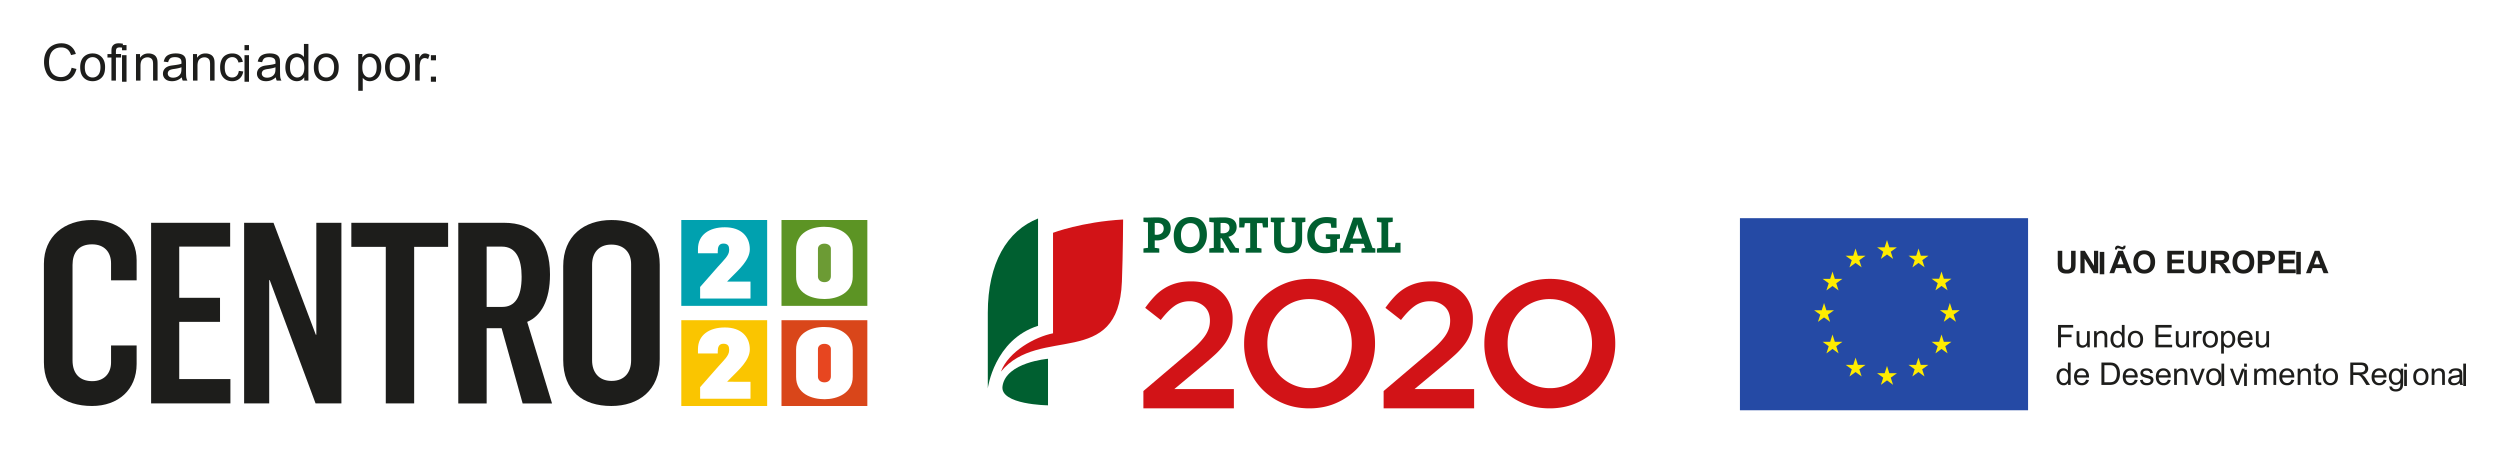 <svg width="407.937" height="75.417" viewBox="0 0 107.933 19.954" version="1.1" id="svg1" xml:space="preserve" xmlns="http://www.w3.org/2000/svg"><defs id="defs1"><clipPath clipPathUnits="userSpaceOnUse" id="clipPath801"><path d="M0 1080h1920V0H0Z" transform="translate(-1399.098 -525.667)" id="path801"/></clipPath><clipPath clipPathUnits="userSpaceOnUse" id="clipPath803"><path d="M0 1080h1920V0H0Z" transform="translate(-1419.425 -526.019)" id="path803"/></clipPath><clipPath clipPathUnits="userSpaceOnUse" id="clipPath805"><path d="M0 1080h1920V0H0Z" transform="translate(-1428.452 -525.667)" id="path805"/></clipPath><clipPath clipPathUnits="userSpaceOnUse" id="clipPath807"><path d="M0 1080h1920V0H0Z" transform="translate(-1448.78 -526.019)" id="path807"/></clipPath><clipPath clipPathUnits="userSpaceOnUse" id="clipPath809"><path d="M0 1080h1920V0H0Z" transform="translate(-1427.631 -542.57)" id="path809"/></clipPath><clipPath clipPathUnits="userSpaceOnUse" id="clipPath811"><path d="M0 1080h1920V0H0Z" transform="translate(-1386.225 -546.75)" id="path811"/></clipPath><clipPath clipPathUnits="userSpaceOnUse" id="clipPath813"><path d="M0 1080h1920V0H0Z" transform="translate(-1388.056 -532.722)" id="path813"/></clipPath><clipPath clipPathUnits="userSpaceOnUse" id="clipPath815"><path d="M0 1080h1920V0H0Z" transform="translate(-1387.443 -529.608)" id="path815"/></clipPath><clipPath clipPathUnits="userSpaceOnUse" id="clipPath817"><path d="M0 1080h1920V0H0Z" transform="translate(-1264.753 -529.195)" id="path817"/></clipPath><clipPath clipPathUnits="userSpaceOnUse" id="clipPath819"><path d="M0 1080h1920V0H0Z" transform="translate(-1277.852 -546.227)" id="path819"/></clipPath><clipPath clipPathUnits="userSpaceOnUse" id="clipPath821"><path d="M0 1080h1920V0H0Z" transform="translate(-1289.217 -546.227)" id="path821"/></clipPath><clipPath clipPathUnits="userSpaceOnUse" id="clipPath823"><path d="M0 1080h1920V0H0Z" transform="translate(-1306.527 -543.285)" id="path823"/></clipPath><clipPath clipPathUnits="userSpaceOnUse" id="clipPath825"><path d="M0 1080h1920V0H0Z" transform="translate(-1320.772 -535.946)" id="path825"/></clipPath><clipPath clipPathUnits="userSpaceOnUse" id="clipPath827"><path d="M0 1080h1920V0H0Z" transform="translate(-1336.503 -529.412)" id="path827"/></clipPath><clipPath clipPathUnits="userSpaceOnUse" id="clipPath829"><path d="M0 1080h1920V0H0Z" transform="translate(-1351.09 -536.97)" id="path829"/></clipPath><clipPath clipPathUnits="userSpaceOnUse" id="clipPath831"><path d="M0 1080h1920V0H0Z" transform="translate(-1351.09 -524.727)" id="path831"/></clipPath><clipPath clipPathUnits="userSpaceOnUse" id="clipPath833"><path d="M0 1080h1920V0H0Z" transform="translate(-1363.584 -539.653)" id="path833"/></clipPath><clipPath clipPathUnits="userSpaceOnUse" id="clipPath835"><path d="M0 1080h1920V0H0Z" transform="translate(-1360.122 -543.677)" id="path835"/></clipPath><clipPath clipPathUnits="userSpaceOnUse" id="clipPath837"><path d="M0 1080h1920V0H0Z" transform="translate(-1360.122 -531.435)" id="path837"/></clipPath><clipPath clipPathUnits="userSpaceOnUse" id="clipPath839"><path d="M0 1080h1920V0H0Z" transform="translate(-1363.584 -527.411)" id="path839"/></clipPath><clipPath clipPathUnits="userSpaceOnUse" id="clipPath841"><path d="M0 1080h1920V0H0Z" transform="translate(-1510.82 -542.805)" id="path841"/></clipPath><clipPath clipPathUnits="userSpaceOnUse" id="clipPath843"><path d="M0 1080h1920V0H0Z" transform="translate(-1513.592 -540.066)" id="path843"/></clipPath><clipPath clipPathUnits="userSpaceOnUse" id="clipPath845"><path d="M0 1080h1920V0H0Z" id="path845"/></clipPath><clipPath clipPathUnits="userSpaceOnUse" id="clipPath847"><path d="M0 1080h1920V0H0Z" transform="translate(-1518.863 -541.15)" id="path847"/></clipPath><clipPath clipPathUnits="userSpaceOnUse" id="clipPath849"><path d="M0 1080h1920V0H0Z" transform="translate(-1520.632 -541.437)" id="path849"/></clipPath><clipPath clipPathUnits="userSpaceOnUse" id="clipPath851"><path d="M0 1080h1920V0H0Z" transform="translate(-1524.212 -540.066)" id="path851"/></clipPath><clipPath clipPathUnits="userSpaceOnUse" id="clipPath853"><path d="M0 1080h1920V0H0Z" transform="translate(-1526.76 -542.805)" id="path853"/></clipPath><clipPath clipPathUnits="userSpaceOnUse" id="clipPath855"><path d="M0 1080h1920V0H0Z" transform="translate(-1530.08 -541.646)" id="path855"/></clipPath><clipPath clipPathUnits="userSpaceOnUse" id="clipPath857"><path d="M0 1080h1920V0H0Z" transform="translate(-1532.746 -541.437)" id="path857"/></clipPath><clipPath clipPathUnits="userSpaceOnUse" id="clipPath859"><path d="M0 1080h1920V0H0Z" transform="translate(-1535.817 -542.341)" id="path859"/></clipPath><clipPath clipPathUnits="userSpaceOnUse" id="clipPath861"><path d="M0 1080h1920V0H0Z" transform="translate(-1537.815 -540.066)" id="path861"/></clipPath><clipPath clipPathUnits="userSpaceOnUse" id="clipPath863"><path d="M0 1080h1920V0H0Z" id="path863"/></clipPath><clipPath clipPathUnits="userSpaceOnUse" id="clipPath865"><path d="M0 1080h1920V0H0Z" transform="translate(-1542.88 -541.15)" id="path865"/></clipPath><clipPath clipPathUnits="userSpaceOnUse" id="clipPath867"><path d="M0 1080h1920V0H0Z" transform="translate(-1510.86 -531.004)" id="path867"/></clipPath><clipPath clipPathUnits="userSpaceOnUse" id="clipPath869"><path d="M0 1080h1920V0H0Z" transform="translate(-1514.434 -531.004)" id="path869"/></clipPath><clipPath clipPathUnits="userSpaceOnUse" id="clipPath871"><path d="M0 1080h1920V0H0Z" transform="translate(-1515.261 -531.004)" id="path871"/></clipPath><clipPath clipPathUnits="userSpaceOnUse" id="clipPath873"><path d="M0 1080h1920V0H0Z" transform="translate(-1517.613 -531.993)" id="path873"/></clipPath><clipPath clipPathUnits="userSpaceOnUse" id="clipPath875"><path d="M0 1080h1920V0H0Z" transform="translate(-1519.736 -531.995)" id="path875"/></clipPath><clipPath clipPathUnits="userSpaceOnUse" id="clipPath877"><path d="M0 1080h1920V0H0Z" transform="translate(-1522.756 -531.004)" id="path877"/></clipPath><clipPath clipPathUnits="userSpaceOnUse" id="clipPath879"><path d="M0 1080h1920V0H0Z" transform="translate(-1526.557 -531.004)" id="path879"/></clipPath><clipPath clipPathUnits="userSpaceOnUse" id="clipPath881"><path d="M0 1080h1920V0H0Z" transform="translate(-1527.38 -531.004)" id="path881"/></clipPath><clipPath clipPathUnits="userSpaceOnUse" id="clipPath883"><path d="M0 1080h1920V0H0Z" transform="translate(-1528.879 -531.995)" id="path883"/></clipPath><clipPath clipPathUnits="userSpaceOnUse" id="clipPath885"><path d="M0 1080h1920V0H0Z" transform="translate(-1531.09 -531.984)" id="path885"/></clipPath><clipPath clipPathUnits="userSpaceOnUse" id="clipPath887"><path d="M0 1080h1920V0H0Z" transform="translate(-1533.167 -532.186)" id="path887"/></clipPath><clipPath clipPathUnits="userSpaceOnUse" id="clipPath889"><path d="M0 1080h1920V0H0Z" transform="translate(-1536.34 -531.004)" id="path889"/></clipPath><clipPath clipPathUnits="userSpaceOnUse" id="clipPath891"><path d="M0 1080h1920V0H0Z" transform="translate(-1511.022 -527.403)" id="path891"/></clipPath><clipPath clipPathUnits="userSpaceOnUse" id="clipPath893"><path d="M0 1080h1920V0H0Z" transform="translate(-1513.179 -527.596)" id="path893"/></clipPath><clipPath clipPathUnits="userSpaceOnUse" id="clipPath895"><path d="M0 1080h1920V0H0Z" transform="translate(-1516.52 -526.736)" id="path895"/></clipPath><clipPath clipPathUnits="userSpaceOnUse" id="clipPath897"><path d="M0 1080h1920V0H0Z" transform="translate(-1519.131 -527.596)" id="path897"/></clipPath><clipPath clipPathUnits="userSpaceOnUse" id="clipPath899"><path d="M0 1080h1920V0H0Z" transform="translate(-1520.87 -527.005)" id="path899"/></clipPath><clipPath clipPathUnits="userSpaceOnUse" id="clipPath901"><path d="M0 1080h1920V0H0Z" transform="translate(-1523.171 -527.596)" id="path901"/></clipPath><clipPath clipPathUnits="userSpaceOnUse" id="clipPath903"><path d="M0 1080h1920V0H0Z" transform="translate(-1525.044 -526.413)" id="path903"/></clipPath><clipPath clipPathUnits="userSpaceOnUse" id="clipPath905"><path d="M0 1080h1920V0H0Z" transform="translate(-1527.723 -526.413)" id="path905"/></clipPath><clipPath clipPathUnits="userSpaceOnUse" id="clipPath907"><path d="M0 1080h1920V0H0Z" transform="translate(-1529.305 -527.405)" id="path907"/></clipPath><clipPath clipPathUnits="userSpaceOnUse" id="clipPath909"><path d="M0 1080h1920V0H0Z" id="path909"/></clipPath><clipPath clipPathUnits="userSpaceOnUse" id="clipPath911"><path d="M0 1080h1920V0H0Z" transform="translate(-1532.613 -526.413)" id="path911"/></clipPath><clipPath clipPathUnits="userSpaceOnUse" id="clipPath913"><path d="M0 1080h1920V0H0Z" id="path913"/></clipPath><clipPath clipPathUnits="userSpaceOnUse" id="clipPath915"><path d="M0 1080h1920V0H0Z" transform="translate(-1534.824 -526.413)" id="path915"/></clipPath><clipPath clipPathUnits="userSpaceOnUse" id="clipPath917"><path d="M0 1080h1920V0H0Z" transform="translate(-1538.265 -527.596)" id="path917"/></clipPath><clipPath clipPathUnits="userSpaceOnUse" id="clipPath919"><path d="M0 1080h1920V0H0Z" transform="translate(-1540.138 -526.413)" id="path919"/></clipPath><clipPath clipPathUnits="userSpaceOnUse" id="clipPath921"><path d="M0 1080h1920V0H0Z" transform="translate(-1543 -526.714)" id="path921"/></clipPath><clipPath clipPathUnits="userSpaceOnUse" id="clipPath923"><path d="M0 1080h1920V0H0Z" transform="translate(-1543.549 -527.405)" id="path923"/></clipPath><clipPath clipPathUnits="userSpaceOnUse" id="clipPath925"><path d="M0 1080h1920V0H0Z" transform="translate(-1546.929 -527.943)" id="path925"/></clipPath><clipPath clipPathUnits="userSpaceOnUse" id="clipPath927"><path d="M0 1080h1920V0H0Z" transform="translate(-1549.534 -527.596)" id="path927"/></clipPath><clipPath clipPathUnits="userSpaceOnUse" id="clipPath929"><path d="M0 1080h1920V0H0Z" transform="translate(-1551.625 -527.44)" id="path929"/></clipPath><clipPath clipPathUnits="userSpaceOnUse" id="clipPath931"><path d="M0 1080h1920V0H0Z" id="path931"/></clipPath><clipPath clipPathUnits="userSpaceOnUse" id="clipPath933"><path d="M0 1080h1920V0H0Z" transform="translate(-1554.605 -527.405)" id="path933"/></clipPath><clipPath clipPathUnits="userSpaceOnUse" id="clipPath935"><path d="M0 1080h1920V0H0Z" transform="translate(-1556.512 -526.413)" id="path935"/></clipPath><clipPath clipPathUnits="userSpaceOnUse" id="clipPath937"><path d="M0 1080h1920V0H0Z" transform="translate(-1559.906 -527.409)" id="path937"/></clipPath><clipPath clipPathUnits="userSpaceOnUse" id="clipPath939"><path d="M0 1080h1920V0H0Z" id="path939"/></clipPath><clipPath clipPathUnits="userSpaceOnUse" id="clipPath941"><path d="M0 1080h1920V0H0Z" id="path941"/></clipPath><clipPath clipPathUnits="userSpaceOnUse" id="clipPath943"><path d="M0 1080h1920V0H0Z" transform="translate(-1489.214 -541.812)" id="path943"/></clipPath><clipPath clipPathUnits="userSpaceOnUse" id="clipPath945"><path d="M0 1080h1920V0H0Z" transform="translate(-1485.37 -540.778)" id="path945"/></clipPath><clipPath clipPathUnits="userSpaceOnUse" id="clipPath947"><path d="M0 1080h1920V0H0Z" transform="translate(-1483.298 -540.266)" id="path947"/></clipPath><clipPath clipPathUnits="userSpaceOnUse" id="clipPath949"><path d="M0 1080h1920V0H0Z" transform="translate(-1482.266 -534.66)" id="path949"/></clipPath><clipPath clipPathUnits="userSpaceOnUse" id="clipPath951"><path d="M0 1080h1920V0H0Z" transform="translate(-1483.582 -531.685)" id="path951"/></clipPath><clipPath clipPathUnits="userSpaceOnUse" id="clipPath953"><path d="M0 1080h1920V0H0Z" transform="translate(-1486.402 -528.866)" id="path953"/></clipPath><clipPath clipPathUnits="userSpaceOnUse" id="clipPath955"><path d="M0 1080h1920V0H0Z" transform="translate(-1490.242 -527.844)" id="path955"/></clipPath><clipPath clipPathUnits="userSpaceOnUse" id="clipPath957"><path d="M0 1080h1920V0H0Z" transform="translate(-1494.083 -528.866)" id="path957"/></clipPath><clipPath clipPathUnits="userSpaceOnUse" id="clipPath959"><path d="M0 1080h1920V0H0Z" transform="translate(-1496.903 -531.685)" id="path959"/></clipPath><clipPath clipPathUnits="userSpaceOnUse" id="clipPath961"><path d="M0 1080h1920V0H0Z" transform="translate(-1498.854 -535.548)" id="path961"/></clipPath><clipPath clipPathUnits="userSpaceOnUse" id="clipPath963"><path d="M0 1080h1920V0H0Z" transform="translate(-1495.875 -537.97)" id="path963"/></clipPath><clipPath clipPathUnits="userSpaceOnUse" id="clipPath965"><path d="M0 1080h1920V0H0Z" transform="translate(-1493.81 -543.085)" id="path965"/></clipPath><clipPath clipPathUnits="userSpaceOnUse" id="clipPath967"><path d="M0 1080h1920V0H0Z" transform="translate(-1268.138 -565.17)" id="path967"/></clipPath><clipPath clipPathUnits="userSpaceOnUse" id="clipPath969"><path d="M0 1080h1920V0H0Z" transform="translate(-1269.752 -565.222)" id="path969"/></clipPath><clipPath clipPathUnits="userSpaceOnUse" id="clipPath971"><path d="M0 1080h1920V0H0Z" transform="translate(-1273.006 -563.599)" id="path971"/></clipPath><clipPath clipPathUnits="userSpaceOnUse" id="clipPath973"><path d="M0 1080h1920V0H0Z" id="path973"/></clipPath><clipPath clipPathUnits="userSpaceOnUse" id="clipPath975"><path d="M0 1080h1920V0H0Z" transform="translate(-1276.005 -563.599)" id="path975"/></clipPath><clipPath clipPathUnits="userSpaceOnUse" id="clipPath977"><path d="M0 1080h1920V0H0Z" transform="translate(-1281.56 -565.229)" id="path977"/></clipPath><clipPath clipPathUnits="userSpaceOnUse" id="clipPath979"><path d="M0 1080h1920V0H0Z" transform="translate(-1282.97 -563.599)" id="path979"/></clipPath><clipPath clipPathUnits="userSpaceOnUse" id="clipPath981"><path d="M0 1080h1920V0H0Z" transform="translate(-1288.57 -564.788)" id="path981"/></clipPath><clipPath clipPathUnits="userSpaceOnUse" id="clipPath983"><path d="M0 1080h1920V0H0Z" id="path983"/></clipPath><clipPath clipPathUnits="userSpaceOnUse" id="clipPath985"><path d="M0 1080h1920V0H0Z" transform="translate(-1293.047 -565.229)" id="path985"/></clipPath><clipPath clipPathUnits="userSpaceOnUse" id="clipPath987"><path d="M0 1080h1920V0H0Z" transform="translate(-1294.823 -565.22)" id="path987"/></clipPath><clipPath clipPathUnits="userSpaceOnUse" id="clipPath989"><path d="M0 1080h1920V0H0Z" transform="translate(-1298.3 -565.222)" id="path989"/></clipPath><clipPath clipPathUnits="userSpaceOnUse" id="clipPath991"><path d="M0 1080h1920V0H0Z" transform="translate(-1303.66 -565.204)" id="path991"/></clipPath><clipPath clipPathUnits="userSpaceOnUse" id="clipPath993"><path d="M0 1080h1920V0H0Z" transform="translate(-1307.004 -565.222)" id="path993"/></clipPath><clipPath clipPathUnits="userSpaceOnUse" id="clipPath995"><path d="M0 1080h1920V0H0Z" transform="translate(-1310.12 -563.599)" id="path995"/></clipPath><clipPath clipPathUnits="userSpaceOnUse" id="clipPath997"><path d="M0 1080h1920V0H0Z" id="path997"/></clipPath></defs><g id="layer-MC0" transform="matrix(.265 0 0 .265 -444.984 -178.982)"><path id="path800" d="m0 0 5.268 4.473c.525.436.969.832 1.333 1.188.365.358.659.695.885 1.016a3.6 3.6 0 0 1 .492.938c.102.305.153.632.153.982 0 .756-.236 1.342-.711 1.756-.472.415-1.059.622-1.759.622-.699 0-1.315-.189-1.847-.568-.532-.379-1.095-.954-1.693-1.726L.219 10.167c.364.51.735.967 1.115 1.371.378.404.79.743 1.235 1.013.443.273.932.484 1.464.63.531.147 1.14.221 1.825.221.743 0 1.424-.109 2.044-.329a4.673 4.673 0 0 0 1.595-.928 4.226 4.226 0 0 0 1.039-1.443 4.589 4.589 0 0 0 .371-1.869V8.79c0-.599-.08-1.141-.24-1.629a5.161 5.161 0 0 0-.732-1.41 9.203 9.203 0 0 0-1.246-1.365 47.479 47.479 0 0 0-1.761-1.52L3.782.243h7.278v-2.36H0Z" style="fill:#d21317;fill-opacity:1;fill-rule:nonzero;stroke:none" transform="matrix(1.333 0 0 -1.333 1865.463 739.11)" clip-path="url('#clipPath801')"/><path id="path802" d="M0 0a4.953 4.953 0 0 1 3.7 1.585c.45.488.802 1.06 1.056 1.716.254.656.38 1.355.38 2.098v.044c0 .744-.126 1.446-.38 2.11a5.228 5.228 0 0 1-1.067 1.726 5.157 5.157 0 0 1-1.642 1.169 4.97 4.97 0 0 1-2.091.438 5.01 5.01 0 0 1-2.078-.426 4.935 4.935 0 0 1-1.621-1.159 5.354 5.354 0 0 1-1.056-1.716 5.777 5.777 0 0 1-.382-2.099v-.043c0-.743.129-1.446.382-2.109a5.227 5.227 0 0 1 1.066-1.726A5.135 5.135 0 0 1-2.089.438 4.97 4.97 0 0 1 0 0m-.044-2.469c-1.18 0-2.258.207-3.234.623A7.64 7.64 0 0 0-5.793-.151a7.742 7.742 0 0 0-1.639 2.502 7.923 7.923 0 0 0-.59 3.048v.044c0 1.078.197 2.096.59 3.05a7.754 7.754 0 0 0 1.661 2.514 8.02 8.02 0 0 0 2.537 1.715c.976.422 2.054.634 3.234.634 1.181 0 2.259-.208 3.234-.624a7.687 7.687 0 0 0 2.515-1.693 7.804 7.804 0 0 0 1.64-2.502c.393-.956.59-1.971.59-3.051v-.043a7.928 7.928 0 0 0-.59-3.049A7.72 7.72 0 0 0 5.727-.119a7.95 7.95 0 0 0-2.536-1.715c-.976-.424-2.054-.635-3.235-.635" style="fill:#d21317;fill-opacity:1;fill-rule:nonzero;stroke:none" transform="matrix(1.333 0 0 -1.333 1892.567 738.642)" clip-path="url('#clipPath803')"/><path id="path804" d="m0 0 5.269 4.473c.523.436.967.832 1.333 1.188.364.358.659.695.885 1.016.225.319.389.633.491.938.102.305.153.632.153.982 0 .756-.236 1.342-.71 1.756-.474.415-1.06.622-1.759.622-.701 0-1.316-.189-1.847-.568-.532-.379-1.098-.954-1.694-1.726L.219 10.167c.365.51.735.967 1.115 1.371.379.404.791.743 1.235 1.013.445.273.932.484 1.464.63.531.147 1.14.221 1.825.221a6.06 6.06 0 0 0 2.043-.329 4.64 4.64 0 0 0 1.596-.928 4.21 4.21 0 0 0 1.038-1.443 4.557 4.557 0 0 0 .373-1.869V8.79c0-.599-.08-1.141-.241-1.629a5.137 5.137 0 0 0-.733-1.41 9.032 9.032 0 0 0-1.245-1.365 49.076 49.076 0 0 0-1.76-1.52L3.781.243h7.279v-2.36H0Z" style="fill:#d21317;fill-opacity:1;fill-rule:nonzero;stroke:none" transform="matrix(1.333 0 0 -1.333 1904.602 739.11)" clip-path="url('#clipPath805')"/><path id="path806" d="M0 0a4.99 4.99 0 0 1 2.077.427c.632.285 1.172.67 1.622 1.158.449.488.8 1.06 1.056 1.716.253.656.38 1.355.38 2.098v.044a5.87 5.87 0 0 1-.38 2.11 5.292 5.292 0 0 1-1.066 1.726 5.155 5.155 0 0 1-1.644 1.169 4.962 4.962 0 0 1-2.089.438 4.992 4.992 0 0 1-2.078-.426 4.933 4.933 0 0 1-1.623-1.159 5.372 5.372 0 0 1-1.056-1.716 5.755 5.755 0 0 1-.38-2.099v-.043c0-.743.126-1.446.38-2.109a5.244 5.244 0 0 1 1.066-1.726A5.146 5.146 0 0 1-2.091.438 4.98 4.98 0 0 1 0 0m-.044-2.469c-1.181 0-2.259.207-3.236.623A7.632 7.632 0 0 0-5.793-.151a7.693 7.693 0 0 0-1.639 2.502 7.924 7.924 0 0 0-.591 3.048v.044c0 1.078.198 2.096.591 3.05a7.722 7.722 0 0 0 1.661 2.514 8.017 8.017 0 0 0 2.534 1.715c.978.422 2.056.634 3.237.634 1.178 0 2.257-.208 3.233-.624a7.718 7.718 0 0 0 2.515-1.693 7.801 7.801 0 0 0 1.639-2.502c.393-.956.59-1.971.59-3.051v-.043a7.928 7.928 0 0 0-.59-3.049A7.702 7.702 0 0 0 5.726-.119a7.954 7.954 0 0 0-2.537-1.715c-.974-.424-2.053-.635-3.233-.635" style="fill:#d21317;fill-opacity:1;fill-rule:nonzero;stroke:none" transform="matrix(1.333 0 0 -1.333 1931.707 738.642)" clip-path="url('#clipPath807')"/><path id="path808" d="M0 0v.513c.166.033.365.066.555.076V3.7A4.53 4.53 0 0 0 0 3.777v.515h1.935v-.515A4.476 4.476 0 0 0 1.38 3.7V.68h.822c.013.154.044.337.076.526h.609V0Zm-2.203 2.791a5.713 5.713 0 0 0-.197.674h-.006a6.402 6.402 0 0 0-.203-.704l-.37-1.026h1.157zM-1.885 0v.513c.134.027.305.059.45.07l-.183.508h-1.565l-.178-.508c.148-.011.319-.043.453-.07V0h-1.615v.513c.103.033.228.059.336.066l1.309 3.713h1.012L-.53.579A1.49 1.49 0 0 0-.193.513V0Zm-2.986 1.659V.2a4.155 4.155 0 0 0-1.481-.265c-1.355 0-2.157.803-2.157 2.111 0 1.367.916 2.309 2.378 2.309.402 0 .802-.057 1.198-.16V3.044h-.638c-.037.185-.056.349-.076.517a2.073 2.073 0 0 1-.528.064c-.833 0-1.436-.529-1.436-1.5 0-.912.496-1.445 1.368-1.445.201 0 .38.024.544.077v.895a3.418 3.418 0 0 0-.544.083v.515h1.729v-.527c-.115-.026-.237-.045-.357-.064M-9.137 3.7V1.646c0-1.138-.629-1.716-1.774-1.716-1.356 0-1.658.737-1.658 1.556V3.7a2.401 2.401 0 0 0-.402.07v.522h1.684V3.77a2.882 2.882 0 0 0-.458-.07V1.538c0-.542.173-.923.885-.923.635 0 .908.267.908.999V3.7a2.648 2.648 0 0 0-.456.07v.522h1.665V3.77a2.322 2.322 0 0 0-.394-.07m-4.786-.617c-.029.196-.063.368-.075.529h-.662V.589c.191-.01.387-.043.554-.076V0h-1.934v.513c.166.033.363.066.554.076v3.023h-.655c-.012-.161-.045-.333-.075-.529h-.612v1.209h3.515V3.083Zm-4.869.558a2.3 2.3 0 0 1-.317-.016V2.383c.057-.005.165-.012.291-.012.503 0 .802.254.802.656 0 .412-.249.614-.776.614M-17.946 0l-1.05 1.771h-.113V.589c.121-.01.259-.031.388-.069V0h-1.768v.513c.165.033.363.066.553.076V3.7c-.19.013-.388.044-.553.077v.515h.496c.166 0 .762.025 1.29.025.948 0 1.559-.329 1.559-1.207 0-.6-.408-1.039-1.012-1.166.078-.1.152-.209.217-.31l.662-1.038c.12-.017.272-.043.42-.07V0Zm-4.863 3.616c-.591 0-1.138-.471-1.138-1.435 0-.909.357-1.501 1.126-1.501.559 0 1.156.432 1.156 1.462 0 .954-.405 1.474-1.144 1.474M-22.88-.07c-1.31 0-1.951.832-1.951 2.161 0 1.419.947 2.271 2.098 2.271 1.144 0 1.954-.687 1.954-2.156 0-1.417-.936-2.276-2.101-2.276m-3.986 3.711c-.102 0-.19 0-.287-.003V2.206c.084-.012.165-.02.24-.02.504.008.855.287.855.75 0 .433-.242.705-.808.705m-.013-2.14c-.077 0-.173 0-.274.011V.589c.191-.01.388-.043.554-.076V0h-1.934v.513c.165.033.362.066.553.076V3.7a4.442 4.442 0 0 0-.553.077v.515h.498c.202 0 .762.025 1.208.025 1.048 0 1.626-.49 1.626-1.329 0-.833-.634-1.487-1.678-1.487" style="fill:#005f30;fill-opacity:1;fill-rule:nonzero;stroke:none" transform="matrix(1.333 0 0 -1.333 1903.508 716.573)" clip-path="url('#clipPath809')"/><path id="path810" d="M0 0c-3.786-1.497-6.14-5.446-6.14-11.528v-9.233s.775 5.935 6.14 7.644z" style="fill:#005f30;fill-opacity:1;fill-rule:nonzero;stroke:none" transform="matrix(1.333 0 0 -1.333 1848.3 711)" clip-path="url('#clipPath811')"/><path id="path812" d="M0 0c-2.199-.439-5.421-2.202-6.37-4.685 4.722 5.734 14.36.192 14.787 10.976.135 3.414.149 7.617.149 7.617C3.534 13.625 0 12.284 0 12.284Z" style="fill:#d21317;fill-opacity:1;fill-rule:nonzero;stroke:none" transform="matrix(1.333 0 0 -1.333 1850.742 729.704)" clip-path="url('#clipPath813')"/><path id="path814" d="M0 0s-5.124-.415-5.559-3.341C-5.903-5.628 0-5.688 0-5.688Z" style="fill:#005f30;fill-opacity:1;fill-rule:nonzero;stroke:none" transform="matrix(1.333 0 0 -1.333 1849.924 733.856)" clip-path="url('#clipPath815')"/><path id="path816" d="M0 0v12.015c0 3.344 2.477 5.357 5.883 5.357 3.19 0 5.45-1.889 5.45-4.923v-2.447H8.206v2.075c0 1.393-.836 2.323-2.323 2.323-1.672 0-2.384-1.053-2.384-2.509V.217c0-1.641.898-2.539 2.415-2.539 1.456 0 2.292.96 2.292 2.292v2.074h3.127V-.217c0-3.158-2.26-5.14-5.45-5.14C2.415-5.357 0-3.53 0 0" style="fill:#1d1d1b;fill-opacity:1;fill-rule:nonzero;stroke:none" transform="matrix(1.333 0 0 -1.333 1686.338 734.406)" clip-path="url('#clipPath817')"/><path id="path818" d="M0 0h9.662v-2.912H3.438v-6.254h4.985v-2.943H3.438v-6.997h6.255v-2.973H0Z" style="fill:#1d1d1b;fill-opacity:1;fill-rule:nonzero;stroke:none" transform="matrix(1.333 0 0 -1.333 1703.802 711.697)" clip-path="url('#clipPath819')"/><path id="path820" d="M0 0h3.592l5.171-13.688h.062V0h3.066v-22.079H8.733L3.127-6.999h-.061v-15.08H0Z" style="fill:#1d1d1b;fill-opacity:1;fill-rule:nonzero;stroke:none" transform="matrix(1.333 0 0 -1.333 1718.956 711.697)" clip-path="url('#clipPath821')"/><path id="path822" d="M0 0h-4.211v2.942H7.618V0h-4.15v-19.137H0Z" style="fill:#1d1d1b;fill-opacity:1;fill-rule:nonzero;stroke:none" transform="matrix(1.333 0 0 -1.333 1742.036 715.62)" clip-path="url('#clipPath823')"/><path id="path824" d="M0 0c1.517 0 2.354 1.177 2.354 3.685 0 2.136-.651 3.684-2.415 3.684H-1.92V0Zm-5.388 10.281H.217c3.592 0 5.605-2.137 5.605-6.318 0-3.158-1.084-5.078-2.787-5.791l3.035-9.97H2.478L-.093-2.602H-1.92v-9.196h-3.468z" style="fill:#1d1d1b;fill-opacity:1;fill-rule:nonzero;stroke:none" transform="matrix(1.333 0 0 -1.333 1761.029 725.405)" clip-path="url('#clipPath825')"/><path id="path826" d="M0 0v11.767c0 1.456-.898 2.385-2.415 2.385-1.58 0-2.354-1.053-2.354-2.447V0c0-1.393.774-2.509 2.384-2.509C-.744-2.509 0-1.393 0 0m-8.299.062V11.52c0 3.685 2.539 5.635 5.914 5.635 3.283 0 5.884-1.703 5.884-5.45V.155c0-3.84-2.601-5.729-5.914-5.729-3.5 0-5.884 1.827-5.884 5.636" style="fill:#1d1d1b;fill-opacity:1;fill-rule:nonzero;stroke:none" transform="matrix(1.333 0 0 -1.333 1782.004 734.117)" clip-path="url('#clipPath827')"/><path id="path828" d="M0 0h-6.157v1.413l2.18 2.48c.731.827 1.366 1.366 1.366 2.013v.131c0 .347-.132.683-.695.683s-.695-.431-.695-.923v-.263h-2.42v.515c0 1.75 1.39 2.66 3.283 2.66 2.036 0 3.055-1.162 3.055-2.684 0-1.329-1.378-2.527-2.229-3.39l-.527-.538v-.025H0Zm-8.457-.892H2.036V9.601H-8.457Z" style="fill:#00a1af;fill-opacity:1;fill-rule:nonzero;stroke:none" transform="matrix(1.333 0 0 -1.333 1801.454 724.041)" clip-path="url('#clipPath829')"/><path id="path830" d="M0 0h-6.157v1.414l2.18 2.479c.731.828 1.366 1.366 1.366 2.013v.132c0 .347-.132.682-.695.682s-.695-.431-.695-.922v-.263h-2.42v.514c0 1.75 1.39 2.66 3.283 2.66 2.036 0 3.055-1.161 3.055-2.683 0-1.33-1.378-2.527-2.229-3.39l-.527-.539v-.024H0Zm-8.457-.891H2.036V9.602H-8.457Z" style="fill:#fac500;fill-opacity:1;fill-rule:nonzero;stroke:none" transform="matrix(1.333 0 0 -1.333 1801.454 740.364)" clip-path="url('#clipPath831')"/><path id="path832" d="M0 0c0-2.013-1.905-2.743-3.438-2.743-1.569 0-3.486.647-3.486 2.743v3.306c0 2.049 1.809 2.779 3.438 2.779C-1.881 6.085 0 5.355 0 3.246Zm-8.708-3.576H1.785V6.917H-8.708Z" style="fill:#5c9424;fill-opacity:1;fill-rule:nonzero;stroke:none" transform="matrix(1.333 0 0 -1.333 1818.112 720.463)" clip-path="url('#clipPath833')"/><path id="path834" d="M0 0c-.491 0-.79-.287-.79-.635v-3.389c0-.348.263-.684.802-.684.552 0 .779.384.779.719v3.366C.791-.276.479 0 0 0" style="fill:#6c9b34;fill-opacity:1;fill-rule:nonzero;stroke:none" transform="matrix(1.333 0 0 -1.333 1813.496 715.097)" clip-path="url('#clipPath835')"/><path id="path836" d="M0 0c-.491 0-.79-.287-.79-.635v-3.389c0-.348.263-.684.802-.684.552 0 .779.384.779.719v3.366C.791-.276.479 0 0 0" style="fill:#e74620;fill-opacity:1;fill-rule:nonzero;stroke:none" transform="matrix(1.333 0 0 -1.333 1813.496 731.42)" clip-path="url('#clipPath837')"/><path id="path838" d="M0 0c0-2.013-1.905-2.744-3.438-2.744-1.569 0-3.486.647-3.486 2.744v3.306c0 2.048 1.809 2.779 3.438 2.779C-1.881 6.085 0 5.354 0 3.245Zm-8.708-3.576H1.784V6.917H-8.708Z" style="fill:#d9461a;fill-opacity:1;fill-rule:nonzero;stroke:none" transform="matrix(1.333 0 0 -1.333 1818.112 736.785)" clip-path="url('#clipPath839')"/><path id="path840" d="M0 0h.553v-1.483c0-.235.007-.388.02-.458a.447.447 0 0 1 .17-.27.593.593 0 0 1 .365-.101c.156 0 .275.032.354.096.08.064.128.143.144.236.016.093.025.248.025.465V0h.553v-1.438c0-.329-.015-.561-.045-.697a.78.78 0 0 0-.166-.344.838.838 0 0 0-.322-.223 1.409 1.409 0 0 0-.527-.083c-.261 0-.459.03-.594.091a.851.851 0 0 0-.321.235.762.762 0 0 0-.155.303A3.34 3.34 0 0 0 0-1.461Z" style="fill:#1d1d1b;fill-opacity:1;fill-rule:nonzero;stroke:none" transform="matrix(1.333 0 0 -1.333 2014.427 716.26)" clip-path="url('#clipPath841')"/><path id="path842" d="M0 0v2.738h.538L1.659.91v1.828h.513V0h-.555L.514 1.786V0Z" style="fill:#1d1d1b;fill-opacity:1;fill-rule:nonzero;stroke:none" transform="matrix(1.333 0 0 -1.333 2018.122 719.912)" clip-path="url('#clipPath843')"/><path id="path844" d="M1516.332 542.805h.553v-2.738h-.553z" style="fill:#1d1d1b;fill-opacity:1;fill-rule:nonzero;stroke:none" transform="matrix(1.333 0 0 -1.333 0 1440)" clip-path="url('#clipPath845')"/><path id="path846" d="m0 0-.377 1.016L-.747 0Zm-.805 1.806h-.239l-.002.067c0 .131.032.232.095.302.064.07.145.106.245.106a.509.509 0 0 0 .121-.014c.038-.01.106-.037.205-.081a.627.627 0 0 1 .233-.066c.039 0 .073.012.099.037.027.025.044.067.052.125h.243c-.002-.168-.033-.288-.095-.36a.298.298 0 0 0-.238-.108.583.583 0 0 0-.125.013c-.029.007-.1.033-.215.076a.81.81 0 0 1-.25.066c-.04 0-.071-.012-.093-.037-.023-.024-.035-.066-.036-.126m1.823-2.889H.417l-.239.622H-.917l-.226-.622h-.586l1.066 2.738h.585z" style="fill:#1d1d1b;fill-opacity:1;fill-rule:nonzero;stroke:none" transform="matrix(1.333 0 0 -1.333 2025.15 718.467)" clip-path="url('#clipPath847')"/><path id="path848" d="M0 0c0-.31.072-.545.215-.705a.7.7 0 0 1 .545-.24c.221 0 .401.079.543.238.141.159.212.397.212.715 0 .313-.069.547-.206.702A.701.701 0 0 1 .76.941.704.704 0 0 1 .209.707C.07.551 0 .315 0 0m-.57-.019c0 .279.042.513.126.703.062.139.147.264.254.375.108.111.226.193.354.247.171.072.368.108.591.108.403 0 .726-.125.968-.375.242-.251.364-.599.364-1.045 0-.442-.121-.787-.361-1.037-.241-.25-.562-.375-.964-.375-.407 0-.731.125-.971.373S-.57-.455-.57-.019" style="fill:#1d1d1b;fill-opacity:1;fill-rule:nonzero;stroke:none" transform="matrix(1.333 0 0 -1.333 2027.509 718.084)" clip-path="url('#clipPath849')"/><path id="path850" d="M0 0v2.738h2.031v-.463H.553v-.607h1.374v-.461H.553V.461h1.53V0Z" style="fill:#1d1d1b;fill-opacity:1;fill-rule:nonzero;stroke:none" transform="matrix(1.333 0 0 -1.333 2032.283 719.912)" clip-path="url('#clipPath851')"/><path id="path852" d="M0 0h.553v-1.483c0-.235.007-.388.02-.458a.447.447 0 0 1 .17-.27.593.593 0 0 1 .365-.101c.156 0 .275.032.355.096a.387.387 0 0 1 .144.236c.016.093.024.248.024.465V0h.553v-1.438c0-.329-.015-.561-.045-.697a.778.778 0 0 0-.165-.344.85.85 0 0 0-.323-.223 1.407 1.407 0 0 0-.526-.083c-.262 0-.46.03-.595.091a.851.851 0 0 0-.321.235.762.762 0 0 0-.155.303A3.34 3.34 0 0 0 0-1.461Z" style="fill:#1d1d1b;fill-opacity:1;fill-rule:nonzero;stroke:none" transform="matrix(1.333 0 0 -1.333 2035.68 716.26)" clip-path="url('#clipPath853')"/><path id="path854" d="M0 0h.409C.674 0 .84.011.906.034a.297.297 0 0 1 .155.115.362.362 0 0 1 .056.206.325.325 0 0 1-.074.223.336.336 0 0 1-.208.108 4.821 4.821 0 0 1-.403.009H0Zm-.553-1.58v2.738H.611c.292 0 .505-.025.638-.074a.625.625 0 0 0 .318-.262c.08-.126.12-.27.12-.432a.736.736 0 0 0-.181-.509c-.121-.134-.302-.218-.542-.253.119-.069.218-.146.296-.229.078-.084.183-.232.315-.445l.334-.534h-.661l-.4.596a3.852 3.852 0 0 1-.291.402.42.42 0 0 1-.167.114.891.891 0 0 1-.278.031H0V-1.58Z" style="fill:#1d1d1b;fill-opacity:1;fill-rule:nonzero;stroke:none" transform="matrix(1.333 0 0 -1.333 2040.108 717.805)" clip-path="url('#clipPath855')"/><path id="path856" d="M0 0c0-.31.072-.545.215-.705a.7.7 0 0 1 .545-.24c.221 0 .401.079.543.238.141.159.212.397.212.715 0 .313-.069.547-.206.702A.701.701 0 0 1 .76.941.704.704 0 0 1 .209.707C.07.551 0 .315 0 0m-.57-.019c0 .279.042.513.126.703.062.139.147.264.255.375.107.111.225.193.354.247.17.072.367.108.59.108.403 0 .726-.125.968-.375.242-.251.364-.599.364-1.045 0-.442-.121-.787-.361-1.037-.24-.25-.562-.375-.964-.375-.407 0-.731.125-.971.373S-.57-.455-.57-.019" style="fill:#1d1d1b;fill-opacity:1;fill-rule:nonzero;stroke:none" transform="matrix(1.333 0 0 -1.333 2043.661 718.084)" clip-path="url('#clipPath857')"/><path id="path858" d="M0 0v-.777h.302c.218 0 .364.014.438.043a.361.361 0 0 1 .235.347c0 .1-.029.182-.088.247a.382.382 0 0 1-.222.121A2.573 2.573 0 0 1 .267 0Zm-.553-2.275V.463h.887C.671.463.89.449.992.422a.715.715 0 0 0 .394-.268.849.849 0 0 0 .159-.533.892.892 0 0 0-.092-.424.786.786 0 0 0-.519-.4 3.176 3.176 0 0 0-.574-.039H0v-1.033z" style="fill:#1d1d1b;fill-opacity:1;fill-rule:nonzero;stroke:none" transform="matrix(1.333 0 0 -1.333 2047.756 716.878)" clip-path="url('#clipPath859')"/><path id="path860" d="M0 0v2.738h2.03v-.463H.553v-.607h1.374v-.461H.553V.461h1.53V0Z" style="fill:#1d1d1b;fill-opacity:1;fill-rule:nonzero;stroke:none" transform="matrix(1.333 0 0 -1.333 2050.42 719.912)" clip-path="url('#clipPath861')"/><path id="path862" d="M1540.35 542.805h.553v-2.738h-.553z" style="fill:#1d1d1b;fill-opacity:1;fill-rule:nonzero;stroke:none" transform="matrix(1.333 0 0 -1.333 0 1440)" clip-path="url('#clipPath863')"/><path id="path864" d="m0 0-.377 1.016L-.747 0Zm1.018-1.083H.417l-.239.622H-.917l-.226-.622h-.586l1.066 2.738h.585z" style="fill:#1d1d1b;fill-opacity:1;fill-rule:nonzero;stroke:none" transform="matrix(1.333 0 0 -1.333 2057.174 718.467)" clip-path="url('#clipPath865')"/><path id="path866" d="M0 0v2.738h1.847v-.323H.362v-.848h1.285v-.323H.362V0Z" style="fill:#1d1d1b;fill-opacity:1;fill-rule:nonzero;stroke:none" transform="matrix(1.333 0 0 -1.333 2014.48 731.995)" clip-path="url('#clipPath867')"/><path id="path868" d="M0 0v.291a.727.727 0 0 0-.63-.336.814.814 0 0 0-.327.067.536.536 0 0 0-.226.169.638.638 0 0 0-.104.25c-.014.066-.02.17-.02.314v1.229h.336V.883c0-.175.007-.293.02-.354A.355.355 0 0 1-.816.32.418.418 0 0 1-.562.245c.101 0 .195.026.284.077a.43.43 0 0 1 .187.211c.037.089.056.218.056.388v1.063h.336V0Z" style="fill:#1d1d1b;fill-opacity:1;fill-rule:nonzero;stroke:none" transform="matrix(1.333 0 0 -1.333 2019.245 731.995)" clip-path="url('#clipPath869')"/><path id="path870" d="M0 0v1.984h.303v-.282a.713.713 0 0 0 .631.326.833.833 0 0 0 .33-.064.52.52 0 0 0 .225-.169.652.652 0 0 0 .104-.248c.013-.063.019-.172.019-.327V0h-.336v1.207a.91.91 0 0 1-.039.307.324.324 0 0 1-.14.162.434.434 0 0 1-.234.061.545.545 0 0 1-.371-.136C.388 1.51.336 1.337.336 1.083V0Z" style="fill:#1d1d1b;fill-opacity:1;fill-rule:nonzero;stroke:none" transform="matrix(1.333 0 0 -1.333 2020.349 731.995)" clip-path="url('#clipPath871')"/><path id="path872" d="M0 0c0-.254.054-.444.161-.57A.485.485 0 0 1 .54-.758c.147 0 .272.06.374.18.103.12.154.304.154.55 0 .271-.052.471-.157.598a.48.48 0 0 1-.76.007C.05.455 0 .263 0 0m1.063-.99v.25a.62.62 0 0 0-.555-.295.78.78 0 0 0-.436.131.858.858 0 0 0-.308.365A1.26 1.26 0 0 0-.345 0c0 .198.033.378.098.539A.789.789 0 0 0 .05.91c.132.086.28.129.443.129a.67.67 0 0 0 .548-.273v.982h.334V-.99Z" style="fill:#1d1d1b;fill-opacity:1;fill-rule:nonzero;stroke:none" transform="matrix(1.333 0 0 -1.333 2023.484 730.675)" clip-path="url('#clipPath873')"/><path id="path874" d="M0 0c0-.254.055-.444.166-.571A.535.535 0 0 1 .585-.76a.53.53 0 0 1 .416.19c.111.127.166.321.166.581 0 .246-.056.431-.167.558a.531.531 0 0 1-.415.189A.537.537 0 0 1 .166.57C.055.444 0 .254 0 0m-.346 0c0 .367.102.639.307.816.17.147.378.221.624.221.272 0 .495-.09.668-.268.173-.179.26-.426.26-.741 0-.255-.038-.456-.115-.602a.813.813 0 0 0-.334-.341.975.975 0 0 0-.479-.122c-.278 0-.502.089-.674.268-.171.178-.257.434-.257.769" style="fill:#1d1d1b;fill-opacity:1;fill-rule:nonzero;stroke:none" transform="matrix(1.333 0 0 -1.333 2026.315 730.673)" clip-path="url('#clipPath875')"/><path id="path876" d="M0 0v2.738h1.98v-.323H.362v-.839h1.515v-.321H.362V.323h1.681V0Z" style="fill:#1d1d1b;fill-opacity:1;fill-rule:nonzero;stroke:none" transform="matrix(1.333 0 0 -1.333 2030.342 731.995)" clip-path="url('#clipPath877')"/><path id="path878" d="M0 0v.291a.727.727 0 0 0-.63-.336.814.814 0 0 0-.327.067.536.536 0 0 0-.226.169.623.623 0 0 0-.104.25c-.014.066-.021.17-.021.314v1.229h.337V.883c0-.175.007-.293.02-.354A.35.35 0 0 1-.816.32.418.418 0 0 1-.562.245c.101 0 .195.026.284.077a.43.43 0 0 1 .187.211c.037.089.056.218.056.388v1.063h.336V0Z" style="fill:#1d1d1b;fill-opacity:1;fill-rule:nonzero;stroke:none" transform="matrix(1.333 0 0 -1.333 2035.41 731.995)" clip-path="url('#clipPath879')"/><path id="path880" d="M0 0v1.984h.303v-.301c.077.141.148.233.213.278a.375.375 0 0 0 .216.067.66.66 0 0 0 .346-.108l-.116-.312a.476.476 0 0 1-.247.073.323.323 0 0 1-.198-.066.368.368 0 0 1-.125-.184 1.326 1.326 0 0 1-.056-.392V0Z" style="fill:#1d1d1b;fill-opacity:1;fill-rule:nonzero;stroke:none" transform="matrix(1.333 0 0 -1.333 2036.508 731.995)" clip-path="url('#clipPath881')"/><path id="path882" d="M0 0c0-.254.055-.444.166-.571A.535.535 0 0 1 .585-.76a.53.53 0 0 1 .416.19c.111.127.166.321.166.581 0 .246-.055.431-.167.558a.531.531 0 0 1-.415.189A.537.537 0 0 1 .166.57C.055.444 0 .254 0 0m-.345 0c0 .367.101.639.306.816.17.147.378.221.624.221a.89.89 0 0 0 .668-.268c.174-.179.26-.426.26-.741 0-.255-.038-.456-.115-.602a.808.808 0 0 0-.334-.341.975.975 0 0 0-.479-.122c-.278 0-.502.089-.674.268-.171.178-.256.434-.256.769" style="fill:#1d1d1b;fill-opacity:1;fill-rule:nonzero;stroke:none" transform="matrix(1.333 0 0 -1.333 2038.505 730.673)" clip-path="url('#clipPath883')"/><path id="path884" d="M0 0c0-.255.052-.444.155-.566a.477.477 0 0 1 .759.007c.107.126.16.322.16.587 0 .253-.052.442-.156.568a.469.469 0 0 1-.372.189C.402.785.276.717.165.584.055.45 0 .255 0 0m-.304-1.741v2.744h.306V.745a.747.747 0 0 0 .245.227.665.665 0 0 0 .33.076c.17 0 .319-.044.449-.131a.803.803 0 0 0 .293-.369c.066-.159.099-.333.099-.522 0-.203-.037-.386-.109-.548a.832.832 0 0 0-.756-.503.626.626 0 0 0-.302.071.68.68 0 0 0-.219.179v-.966z" style="fill:#1d1d1b;fill-opacity:1;fill-rule:nonzero;stroke:none" transform="matrix(1.333 0 0 -1.333 2041.454 730.688)" clip-path="url('#clipPath885')"/><path id="path886" d="M0 0h1.107C1.093.167 1.05.292.981.375A.516.516 0 0 1 .564.57.535.535 0 0 1 .175.415.612.612 0 0 1 0 0m1.104-.544.347-.042a.85.85 0 0 0-.304-.473.917.917 0 0 0-.568-.168c-.29 0-.52.089-.69.268-.17.178-.255.429-.255.752 0 .333.086.592.258.777A.87.87 0 0 0 .56.846c.265 0 .482-.09.65-.271.169-.18.252-.434.252-.762l-.001-.09h-1.48c.013-.217.074-.384.185-.5a.55.55 0 0 1 .415-.174c.123 0 .228.033.315.097a.64.64 0 0 1 .208.31" style="fill:#1d1d1b;fill-opacity:1;fill-rule:nonzero;stroke:none" transform="matrix(1.333 0 0 -1.333 2044.223 730.419)" clip-path="url('#clipPath887')"/><path id="path888" d="M0 0v.291a.727.727 0 0 0-.63-.336.814.814 0 0 0-.327.067.536.536 0 0 0-.226.169.638.638 0 0 0-.104.25c-.014.066-.02.17-.02.314v1.229h.336V.883c0-.175.007-.293.02-.354A.355.355 0 0 1-.816.32.418.418 0 0 1-.562.245c.101 0 .195.026.284.077a.43.43 0 0 1 .187.211c.037.089.056.218.056.388v1.063h.336V0Z" style="fill:#1d1d1b;fill-opacity:1;fill-rule:nonzero;stroke:none" transform="matrix(1.333 0 0 -1.333 2048.454 731.995)" clip-path="url('#clipPath889')"/><path id="path890" d="M0 0c0-.254.054-.444.161-.57A.485.485 0 0 1 .54-.758c.147 0 .272.06.374.18.103.12.154.303.154.55 0 .271-.052.471-.157.598a.48.48 0 0 1-.76.007C.05.455 0 .263 0 0m1.063-.99v.25a.62.62 0 0 0-.555-.295.78.78 0 0 0-.436.131.858.858 0 0 0-.308.365A1.26 1.26 0 0 0-.345 0c0 .198.033.378.098.539A.795.795 0 0 0 .05.91c.132.085.28.128.443.128a.669.669 0 0 0 .548-.272v.982h.334V-.99Z" style="fill:#1d1d1b;fill-opacity:1;fill-rule:nonzero;stroke:none" transform="matrix(1.333 0 0 -1.333 2014.696 736.796)" clip-path="url('#clipPath891')"/><path id="path892" d="M0 0h1.108C1.093.167 1.05.292.981.375A.516.516 0 0 1 .564.57.535.535 0 0 1 .175.415.612.612 0 0 1 0 0m1.104-.544.347-.043a.845.845 0 0 0-.304-.472.915.915 0 0 0-.568-.168c-.29 0-.52.089-.69.268-.17.178-.255.429-.255.752 0 .333.086.592.258.777A.872.872 0 0 0 .56.846c.266 0 .482-.09.65-.271.169-.18.253-.434.253-.762l-.002-.09h-1.48c.013-.218.074-.384.185-.5a.55.55 0 0 1 .415-.174.52.52 0 0 1 .316.097.646.646 0 0 1 .207.31" style="fill:#1d1d1b;fill-opacity:1;fill-rule:nonzero;stroke:none" transform="matrix(1.333 0 0 -1.333 2017.572 736.54)" clip-path="url('#clipPath893')"/><path id="path894" d="M0 0h.585c.18 0 .322.017.425.05a.608.608 0 0 1 .245.142.867.867 0 0 1 .201.347c.048.145.072.321.072.528 0 .286-.047.506-.141.66a.705.705 0 0 1-.343.309c-.097.037-.253.056-.469.056H0Zm-.362-.323v2.738h.943c.213 0 .375-.013.487-.039a.935.935 0 0 0 .402-.196c.145-.122.253-.278.324-.468.072-.19.107-.407.107-.651 0-.208-.024-.392-.072-.553a1.358 1.358 0 0 0-.187-.399.978.978 0 0 0-.25-.248.998.998 0 0 0-.326-.137 1.872 1.872 0 0 0-.44-.047Z" style="fill:#1d1d1b;fill-opacity:1;fill-rule:nonzero;stroke:none" transform="matrix(1.333 0 0 -1.333 2022.027 737.685)" clip-path="url('#clipPath895')"/><path id="path896" d="M0 0h1.108C1.093.167 1.05.292.981.375A.516.516 0 0 1 .564.57.535.535 0 0 1 .175.415.612.612 0 0 1 0 0m1.104-.544.347-.043a.845.845 0 0 0-.304-.472.915.915 0 0 0-.568-.168c-.29 0-.52.089-.69.268-.17.178-.255.429-.255.752 0 .333.086.592.258.777A.872.872 0 0 0 .56.846c.266 0 .482-.09.65-.271.169-.18.253-.434.253-.762l-.002-.09h-1.48c.013-.218.074-.384.185-.5a.55.55 0 0 1 .415-.174c.123 0 .229.033.315.097a.64.64 0 0 1 .208.31" style="fill:#1d1d1b;fill-opacity:1;fill-rule:nonzero;stroke:none" transform="matrix(1.333 0 0 -1.333 2025.508 736.54)" clip-path="url('#clipPath897')"/><path id="path898" d="m0 0 .333.052a.459.459 0 0 1 .156-.306.541.541 0 0 1 .357-.106c.155 0 .269.031.344.094a.28.28 0 0 1 .112.221.206.206 0 0 1-.099.18 1.52 1.52 0 0 1-.344.113A3.244 3.244 0 0 0 .347.41a.486.486 0 0 0-.291.455.533.533 0 0 0 .226.433.7.7 0 0 0 .214.098c.09.027.187.04.29.04.156 0 .293-.022.411-.067a.557.557 0 0 0 .26-.182.712.712 0 0 0 .116-.307L1.244.835a.358.358 0 0 1-.13.239.475.475 0 0 1-.303.086c-.155 0-.265-.026-.331-.077C.414 1.032.381.972.381.904.381.86.395.821.422.786A.298.298 0 0 1 .551.697C.585.684.684.656.848.611c.238-.064.404-.116.498-.156a.5.5 0 0 0 .221-.177.488.488 0 0 0 .081-.287.562.562 0 0 0-.099-.317.627.627 0 0 0-.283-.23 1.029 1.029 0 0 0-.418-.081c-.258 0-.454.054-.589.161C.124-.369.037-.211 0 0" style="fill:#1d1d1b;fill-opacity:1;fill-rule:nonzero;stroke:none" transform="matrix(1.333 0 0 -1.333 2027.827 737.326)" clip-path="url('#clipPath899')"/><path id="path900" d="M0 0h1.107C1.093.167 1.05.292.981.375A.516.516 0 0 1 .564.57.535.535 0 0 1 .175.415.612.612 0 0 1 0 0m1.104-.544.347-.043a.845.845 0 0 0-.304-.472.915.915 0 0 0-.568-.168c-.29 0-.52.089-.69.268-.17.178-.255.429-.255.752 0 .333.086.592.258.777A.87.87 0 0 0 .56.846c.266 0 .482-.09.65-.271.169-.18.253-.434.253-.762l-.002-.09h-1.48c.013-.218.074-.384.185-.5a.55.55 0 0 1 .415-.174c.123 0 .229.033.315.097a.64.64 0 0 1 .208.31" style="fill:#1d1d1b;fill-opacity:1;fill-rule:nonzero;stroke:none" transform="matrix(1.333 0 0 -1.333 2030.895 736.54)" clip-path="url('#clipPath901')"/><path id="path902" d="M0 0v1.984h.303v-.282a.713.713 0 0 0 .631.326.83.83 0 0 0 .33-.064.52.52 0 0 0 .329-.417c.013-.063.019-.172.019-.327V0h-.336v1.207a.91.91 0 0 1-.039.307.324.324 0 0 1-.14.162.434.434 0 0 1-.234.061.545.545 0 0 1-.371-.136C.388 1.51.336 1.337.336 1.083V0Z" style="fill:#1d1d1b;fill-opacity:1;fill-rule:nonzero;stroke:none" transform="matrix(1.333 0 0 -1.333 2033.392 738.116)" clip-path="url('#clipPath903')"/><path id="path904" d="m0 0-.755 1.984H-.4L.026.796C.072.667.115.534.153.396c.03.105.072.23.125.377l.441 1.211h.346L.314 0Z" style="fill:#1d1d1b;fill-opacity:1;fill-rule:nonzero;stroke:none" transform="matrix(1.333 0 0 -1.333 2036.964 738.116)" clip-path="url('#clipPath905')"/><path id="path906" d="M0 0c0-.254.055-.444.166-.571A.535.535 0 0 1 .585-.76a.53.53 0 0 1 .416.19c.111.127.166.321.166.581 0 .245-.055.431-.167.558a.531.531 0 0 1-.415.189A.537.537 0 0 1 .166.57C.055.444 0 .254 0 0m-.345 0c0 .367.101.639.306.816.17.147.378.221.624.221.272 0 .495-.09.668-.268.174-.179.26-.426.26-.741 0-.255-.038-.456-.115-.602a.808.808 0 0 0-.334-.341.975.975 0 0 0-.479-.122c-.278 0-.502.089-.674.268-.171.178-.256.434-.256.769" style="fill:#1d1d1b;fill-opacity:1;fill-rule:nonzero;stroke:none" transform="matrix(1.333 0 0 -1.333 2039.073 736.793)" clip-path="url('#clipPath907')"/><path id="path908" d="M1531.204 529.151h.336v-2.738h-.336z" style="fill:#1d1d1b;fill-opacity:1;fill-rule:nonzero;stroke:none" transform="matrix(1.333 0 0 -1.333 0 1440)" clip-path="url('#clipPath909')"/><path id="path910" d="m0 0-.755 1.984H-.4L.026.796C.072.667.115.534.153.396c.03.105.072.23.125.377l.441 1.211h.346L.314 0Z" style="fill:#1d1d1b;fill-opacity:1;fill-rule:nonzero;stroke:none" transform="matrix(1.333 0 0 -1.333 2043.484 738.116)" clip-path="url('#clipPath911')"/><path id="path912" d="M1533.976 528.397h.336v-1.984h-.336zm0 .754h.336v-.387h-.336z" style="fill:#1d1d1b;fill-opacity:1;fill-rule:nonzero;stroke:none" transform="matrix(1.333 0 0 -1.333 0 1440)" clip-path="url('#clipPath913')"/><path id="path914" d="M0 0v1.984h.301v-.279a.7.7 0 0 0 .601.323c.147 0 .268-.03.362-.091a.49.49 0 0 0 .199-.256c.156.232.361.347.612.347.197 0 .348-.054.454-.163.106-.109.159-.277.159-.503V0h-.334v1.25a.91.91 0 0 1-.033.29.285.285 0 0 1-.119.143.368.368 0 0 1-.201.054.469.469 0 0 1-.348-.139c-.092-.093-.138-.241-.138-.446V0h-.336v1.289c0 .149-.028.261-.082.336-.055.075-.145.112-.269.112a.487.487 0 0 1-.263-.075.43.43 0 0 1-.175-.218 1.235 1.235 0 0 1-.054-.415V0Z" style="fill:#1d1d1b;fill-opacity:1;fill-rule:nonzero;stroke:none" transform="matrix(1.333 0 0 -1.333 2046.432 738.116)" clip-path="url('#clipPath915')"/><path id="path916" d="M0 0h1.107C1.093.167 1.05.292.981.375A.516.516 0 0 1 .564.57.535.535 0 0 1 .175.415.612.612 0 0 1 0 0m1.104-.544.347-.043a.85.85 0 0 0-.304-.472.917.917 0 0 0-.568-.168c-.29 0-.52.089-.69.268-.17.178-.255.429-.255.752 0 .333.086.592.258.777A.87.87 0 0 0 .56.846c.265 0 .482-.09.65-.271.169-.18.252-.434.252-.762l-.001-.09h-1.48c.013-.218.074-.384.185-.5a.55.55 0 0 1 .415-.174c.123 0 .228.033.315.097a.64.64 0 0 1 .208.31" style="fill:#1d1d1b;fill-opacity:1;fill-rule:nonzero;stroke:none" transform="matrix(1.333 0 0 -1.333 2051.02 736.54)" clip-path="url('#clipPath917')"/><path id="path918" d="M0 0v1.984h.303v-.282a.713.713 0 0 0 .631.326.833.833 0 0 0 .33-.064.52.52 0 0 0 .225-.169.652.652 0 0 0 .104-.248c.013-.063.019-.172.019-.327V0h-.336v1.207a.91.91 0 0 1-.039.307.324.324 0 0 1-.14.162.434.434 0 0 1-.234.061.545.545 0 0 1-.371-.136C.388 1.51.336 1.337.336 1.083V0Z" style="fill:#1d1d1b;fill-opacity:1;fill-rule:nonzero;stroke:none" transform="matrix(1.333 0 0 -1.333 2053.517 738.116)" clip-path="url('#clipPath919')"/><path id="path920" d="m0 0 .049-.297a1.25 1.25 0 0 0-.254-.03.582.582 0 0 0-.284.058.324.324 0 0 0-.142.152c-.028.063-.041.195-.041.397v1.142h-.247v.261h.247v.491l.334.202v-.693H0v-.261h-.338V.262c0-.096.006-.158.018-.185A.142.142 0 0 1-.262.011a.224.224 0 0 1 .115-.024c.037 0 .086.004.147.013" style="fill:#1d1d1b;fill-opacity:1;fill-rule:nonzero;stroke:none" transform="matrix(1.333 0 0 -1.333 2057.332 737.715)" clip-path="url('#clipPath921')"/><path id="path922" d="M0 0c0-.254.055-.444.166-.571A.535.535 0 0 1 .585-.76a.53.53 0 0 1 .416.19c.111.127.166.321.166.581 0 .245-.055.431-.167.558a.531.531 0 0 1-.415.189A.537.537 0 0 1 .166.57C.055.444 0 .254 0 0m-.345 0c0 .367.101.639.306.816.17.147.378.221.624.221.272 0 .495-.09.668-.268.173-.179.26-.426.26-.741 0-.255-.038-.456-.115-.602a.808.808 0 0 0-.334-.341.975.975 0 0 0-.479-.122c-.278 0-.502.089-.674.268-.171.178-.256.434-.256.769" style="fill:#1d1d1b;fill-opacity:1;fill-rule:nonzero;stroke:none" transform="matrix(1.333 0 0 -1.333 2058.065 736.793)" clip-path="url('#clipPath923')"/><path id="path924" d="M0 0h.779c.165 0 .295.017.388.051a.41.41 0 0 1 .213.165.44.44 0 0 1 .073.245.41.41 0 0 1-.141.32c-.094.083-.243.125-.445.125H0Zm-.363-1.53v2.739H.852c.244 0 .429-.025.556-.074a.608.608 0 0 0 .305-.261.776.776 0 0 0 .114-.413.687.687 0 0 0-.189-.491c-.126-.133-.32-.218-.583-.254a.938.938 0 0 0 .219-.136c.106-.097.206-.219.301-.364l.476-.746h-.456l-.362.57c-.106.164-.193.29-.262.377A.822.822 0 0 1 .787-.4a.546.546 0 0 1-.165.073 1.064 1.064 0 0 1-.202.013H0V-1.53Z" style="fill:#1d1d1b;fill-opacity:1;fill-rule:nonzero;stroke:none" transform="matrix(1.333 0 0 -1.333 2062.572 736.076)" clip-path="url('#clipPath925')"/><path id="path926" d="M0 0h1.108C1.093.167 1.05.292.981.375A.516.516 0 0 1 .564.57.535.535 0 0 1 .175.415.612.612 0 0 1 0 0m1.104-.544.347-.043a.845.845 0 0 0-.304-.472.915.915 0 0 0-.568-.168c-.29 0-.52.089-.69.268-.17.178-.255.429-.255.752 0 .333.086.592.258.777A.872.872 0 0 0 .56.846c.266 0 .482-.09.65-.271.169-.18.253-.434.253-.762l-.002-.09h-1.48c.013-.218.074-.384.185-.5a.55.55 0 0 1 .415-.174c.123 0 .229.033.315.097a.64.64 0 0 1 .208.31" style="fill:#1d1d1b;fill-opacity:1;fill-rule:nonzero;stroke:none" transform="matrix(1.333 0 0 -1.333 2066.046 736.54)" clip-path="url('#clipPath927')"/><path id="path928" d="M0 0c0-.26.052-.45.155-.57a.495.495 0 0 1 .389-.179c.154 0 .284.059.388.178.105.119.157.306.157.56 0 .243-.054.426-.162.549a.499.499 0 0 1-.77.003C.052.419 0 .239 0 0m-.278-1.192.327-.048c.013-.101.051-.175.113-.221a.565.565 0 0 1 .343-.093c.155 0 .275.031.36.093.084.063.142.15.172.262.017.068.025.212.024.431a.691.691 0 0 0-.549-.259c-.273 0-.484.098-.633.295-.15.197-.224.433-.224.708 0 .189.034.364.102.524.069.16.168.283.298.37.13.087.283.131.459.131a.712.712 0 0 0 .579-.284v.239h.31V-.758c0-.309-.032-.528-.095-.657a.685.685 0 0 0-.298-.305 1.037 1.037 0 0 0-.504-.112c-.236 0-.428.053-.573.159-.146.107-.216.267-.211.481" style="fill:#1d1d1b;fill-opacity:1;fill-rule:nonzero;stroke:none" transform="matrix(1.333 0 0 -1.333 2068.833 736.746)" clip-path="url('#clipPath929')"/><path id="path930" d="M1553.537 528.397h.336v-1.984h-.336zm0 .754h.336v-.387h-.336z" style="fill:#1d1d1b;fill-opacity:1;fill-rule:nonzero;stroke:none" transform="matrix(1.333 0 0 -1.333 0 1440)" clip-path="url('#clipPath931')"/><path id="path932" d="M0 0c0-.254.055-.444.166-.571A.535.535 0 0 1 .585-.76c.166 0 .306.063.416.19.111.127.166.321.166.581 0 .245-.055.431-.167.558a.531.531 0 0 1-.415.189A.537.537 0 0 1 .166.57C.055.444 0 .254 0 0m-.345 0c0 .367.101.639.306.816.17.147.378.221.624.221a.89.89 0 0 0 .668-.268c.174-.179.26-.426.26-.741 0-.255-.038-.456-.115-.602a.808.808 0 0 0-.334-.341.975.975 0 0 0-.479-.122c-.278 0-.502.089-.674.268-.171.178-.256.434-.256.769" style="fill:#1d1d1b;fill-opacity:1;fill-rule:nonzero;stroke:none" transform="matrix(1.333 0 0 -1.333 2072.807 736.793)" clip-path="url('#clipPath933')"/><path id="path934" d="M0 0v1.984h.303v-.282a.713.713 0 0 0 .631.326.83.83 0 0 0 .33-.064.52.52 0 0 0 .329-.417c.013-.063.019-.172.019-.327V0h-.336v1.207a.91.91 0 0 1-.039.307.324.324 0 0 1-.14.162.434.434 0 0 1-.234.061.545.545 0 0 1-.371-.136C.388 1.51.336 1.337.336 1.083V0Z" style="fill:#1d1d1b;fill-opacity:1;fill-rule:nonzero;stroke:none" transform="matrix(1.333 0 0 -1.333 2075.35 738.116)" clip-path="url('#clipPath935')"/><path id="path936" d="M0 0a2.462 2.462 0 0 0-.549-.127 1.294 1.294 0 0 1-.294-.067.293.293 0 0 1-.077-.493c.068-.06.167-.09.298-.09.129 0 .245.028.345.085a.527.527 0 0 1 .223.233A.81.81 0 0 1 0-.123Zm.028-.751a1.232 1.232 0 0 0-.36-.224 1.025 1.025 0 0 0-.37-.065c-.218 0-.386.053-.503.159a.528.528 0 0 0-.175.408.547.547 0 0 0 .239.46.82.82 0 0 0 .242.11c.067.018.166.034.299.051.272.032.472.071.6.115l.002.088c0 .137-.032.234-.095.29-.086.076-.214.114-.383.114-.159 0-.275-.028-.351-.084C-.902.616-.958.518-.994.377l-.329.045c.03.141.08.254.148.341a.66.66 0 0 0 .297.2c.13.047.28.07.45.07.169 0 .307-.02.413-.06a.54.54 0 0 0 .233-.15.533.533 0 0 0 .105-.229C.334.537.34.433.34.284v-.448c0-.313.007-.511.021-.593a.762.762 0 0 1 .085-.238H.095a.705.705 0 0 0-.067.244" style="fill:#1d1d1b;fill-opacity:1;fill-rule:nonzero;stroke:none" transform="matrix(1.333 0 0 -1.333 2079.875 736.788)" clip-path="url('#clipPath937')"/><path id="path938" d="M1560.759 529.151h.336v-2.738h-.336z" style="fill:#1d1d1b;fill-opacity:1;fill-rule:nonzero;stroke:none" transform="matrix(1.333 0 0 -1.333 0 1440)" clip-path="url('#clipPath939')"/><path id="path940" d="M1472.357 546.926h35.215v-23.477h-35.215z" style="fill:#254aa5;fill-opacity:1;fill-rule:nonzero;stroke:none" transform="matrix(1.333 0 0 -1.333 0 1440)" clip-path="url('#clipPath941')"/><path id="path942" d="m0 0 .743.542L1.486 0l-.283.876.755.543h-.931l-.284.887-.285-.888-.929.001.754-.543Z" style="fill:#ffec00;fill-opacity:1;fill-rule:nonzero;stroke:none" transform="matrix(1.333 0 0 -1.333 1985.62 717.585)" clip-path="url('#clipPath943')"/><path id="path944" d="m0 0 .743.542L1.485 0l-.282.877.754.542h-.93l-.285.888-.284-.889-.93.001.753-.542Z" style="fill:#ffec00;fill-opacity:1;fill-rule:nonzero;stroke:none" transform="matrix(1.333 0 0 -1.333 1980.493 718.962)" clip-path="url('#clipPath945')"/><path id="path946" d="m0 0-.284-.89-.93.001.754-.542-.283-.877.743.542.743-.542-.283.877.755.542h-.93z" style="fill:#ffec00;fill-opacity:1;fill-rule:nonzero;stroke:none" transform="matrix(1.333 0 0 -1.333 1977.73 719.646)" clip-path="url('#clipPath947')"/><path id="path948" d="m0 0 .743-.542-.282.877.754.542h-.93L0 1.766-.285.875l-.929.002.754-.542-.283-.877Z" style="fill:#ffec00;fill-opacity:1;fill-rule:nonzero;stroke:none" transform="matrix(1.333 0 0 -1.333 1976.354 727.12)" clip-path="url('#clipPath949')"/><path id="path950" d="m0 0-.285.889-.284-.89-.93.001.754-.542-.282-.877.742.543.744-.543-.283.877L.93 0Z" style="fill:#ffec00;fill-opacity:1;fill-rule:nonzero;stroke:none" transform="matrix(1.333 0 0 -1.333 1978.11 731.087)" clip-path="url('#clipPath951')"/><path id="path952" d="m0 0-.285.887-.284-.888-.93.001.754-.542-.283-.877.743.542.743-.542-.282.877L.93 0Z" style="fill:#ffec00;fill-opacity:1;fill-rule:nonzero;stroke:none" transform="matrix(1.333 0 0 -1.333 1981.87 734.846)" clip-path="url('#clipPath953')"/><path id="path954" d="m0 0-.285.889-.284-.89-.93.001.754-.542-.282-.877.743.542.743-.542-.284.877L.931 0Z" style="fill:#ffec00;fill-opacity:1;fill-rule:nonzero;stroke:none" transform="matrix(1.333 0 0 -1.333 1986.99 736.208)" clip-path="url('#clipPath955')"/><path id="path956" d="m0 0-.284.887-.286-.888-.929.001.754-.542-.282-.877.743.542.743-.542-.283.877L.931 0Z" style="fill:#ffec00;fill-opacity:1;fill-rule:nonzero;stroke:none" transform="matrix(1.333 0 0 -1.333 1992.11 734.846)" clip-path="url('#clipPath957')"/><path id="path958" d="m0 0-.285.889-.286-.89L-1.5 0l.755-.542-.283-.877.743.543.743-.543-.283.877L.929 0Z" style="fill:#ffec00;fill-opacity:1;fill-rule:nonzero;stroke:none" transform="matrix(1.333 0 0 -1.333 1995.871 731.087)" clip-path="url('#clipPath959')"/><path id="path960" d="M0 0h-.931l-.285.888-.284-.89-.93.002.754-.543-.282-.876.742.543.743-.543-.282.876z" style="fill:#ffec00;fill-opacity:1;fill-rule:nonzero;stroke:none" transform="matrix(1.333 0 0 -1.333 1998.472 725.936)" clip-path="url('#clipPath961')"/><path id="path962" d="m0 0 .743.542L1.486 0l-.283.877.754.541h-.929l-.285.889-.285-.89-.929.001.754-.541Z" style="fill:#ffec00;fill-opacity:1;fill-rule:nonzero;stroke:none" transform="matrix(1.333 0 0 -1.333 1994.5 722.707)" clip-path="url('#clipPath963')"/><path id="path964" d="m0 0-.285-.89-.93.002.754-.543-.282-.877.744.543.742-.543-.282.877.754.543H.284Z" style="fill:#ffec00;fill-opacity:1;fill-rule:nonzero;stroke:none" transform="matrix(1.333 0 0 -1.333 1991.746 715.886)" clip-path="url('#clipPath965')"/><path id="path966" d="m0 0 .593-.15C.469-.637.245-1.008-.078-1.264c-.323-.256-.718-.384-1.185-.384-.483 0-.876.098-1.178.295a1.843 1.843 0 0 0-.691.855A3.046 3.046 0 0 0-3.369.703c0 .467.089.874.267 1.222.179.347.432.611.762.792.329.18.691.27 1.086.27.449 0 .826-.114 1.132-.342.305-.229.518-.55.639-.963l-.584-.138c-.104.326-.255.564-.453.712-.197.149-.446.224-.746.224-.344 0-.632-.083-.864-.248a1.31 1.31 0 0 1-.487-.665 2.67 2.67 0 0 1-.141-.861c0-.381.056-.714.167-.998a1.24 1.24 0 0 1 .518-.637c.234-.141.488-.211.761-.211.333 0 .614.095.844.287.231.192.387.476.468.853" style="fill:#1d1d1b;fill-opacity:1;fill-rule:nonzero;stroke:none" transform="matrix(1.333 0 0 -1.333 1690.85 686.44)" clip-path="url('#clipPath967')"/><path id="path968" d="M0 0c0-.416.091-.727.272-.934a.872.872 0 0 1 .685-.31c.273 0 .5.104.682.312.181.207.272.524.272.95 0 .402-.091.706-.274.913a.869.869 0 0 1-.68.31.874.874 0 0 1-.685-.309C.091.727 0 .416 0 0m-.566 0c0 .601.167 1.047.502 1.336.279.241.619.361 1.021.361.446 0 .811-.146 1.095-.439.283-.292.425-.696.425-1.212 0-.418-.063-.747-.189-.986a1.32 1.32 0 0 0-.547-.558 1.587 1.587 0 0 0-.784-.199c-.455 0-.822.146-1.102.437-.281.292-.421.712-.421 1.26" style="fill:#1d1d1b;fill-opacity:1;fill-rule:nonzero;stroke:none" transform="matrix(1.333 0 0 -1.333 1693.003 686.37)" clip-path="url('#clipPath969')"/><path id="path970" d="M0 0v2.819h-.486v.428H0v.345c0 .219.019.381.058.487a.706.706 0 0 0 .28.347c.133.088.32.133.561.133.155 0 .326-.019.514-.055l-.083-.48c-.114.02-.222.03-.324.03-.167 0-.285-.036-.355-.107-.069-.071-.104-.205-.104-.4v-.3h.633v-.428H.547V0Z" style="fill:#1d1d1b;fill-opacity:1;fill-rule:nonzero;stroke:none" transform="matrix(1.333 0 0 -1.333 1697.34 688.535)" clip-path="url('#clipPath971')"/><path id="path972" d="M1274.617 566.846h.55v-3.247h-.55zm0 1.235h.55v-.633h-.55z" style="fill:#1d1d1b;fill-opacity:1;fill-rule:nonzero;stroke:none" transform="matrix(1.333 0 0 -1.333 0 1440)" clip-path="url('#clipPath973')"/><path id="path974" d="M0 0v3.247h.495v-.462c.239.357.583.535 1.034.535.195 0 .375-.035.539-.105a.853.853 0 0 0 .369-.277c.081-.114.138-.25.171-.406.02-.102.031-.281.031-.536V0h-.551v1.975c0 .224-.021.392-.064.503a.53.53 0 0 1-.228.266.726.726 0 0 1-.383.099.89.89 0 0 1-.607-.223C.635 2.471.55 2.189.55 1.773V0Z" style="fill:#1d1d1b;fill-opacity:1;fill-rule:nonzero;stroke:none" transform="matrix(1.333 0 0 -1.333 1701.34 688.535)" clip-path="url('#clipPath975')"/><path id="path976" d="M0 0c-.2-.081-.499-.151-.899-.208a2.042 2.042 0 0 1-.48-.11.476.476 0 0 1-.293-.44c0-.147.055-.269.166-.367.111-.098.274-.147.488-.147.212 0 .4.046.565.139.166.093.287.22.364.381.059.124.089.308.089.55Zm.046-1.229a2.046 2.046 0 0 0-.589-.367 1.707 1.707 0 0 0-.607-.107c-.356 0-.631.087-.822.261a.864.864 0 0 0-.288.669c0 .158.037.304.109.435a.898.898 0 0 0 .284.317c.118.079.25.139.396.18.108.029.271.056.49.083.444.053.771.116.981.189l.003.144c0 .224-.052.382-.156.474-.141.124-.349.186-.627.186-.259 0-.45-.045-.573-.136-.123-.091-.215-.251-.274-.481l-.538.073c.049.23.13.416.242.558.112.142.274.251.486.327.212.077.458.115.737.115.277 0 .502-.033.675-.098a.888.888 0 0 0 .383-.246.878.878 0 0 0 .171-.375C.547.879.556.709.556.465v-.734c0-.512.012-.835.036-.971.023-.135.069-.265.139-.39H.156a1.169 1.169 0 0 0-.11.401" style="fill:#1d1d1b;fill-opacity:1;fill-rule:nonzero;stroke:none" transform="matrix(1.333 0 0 -1.333 1708.747 686.362)" clip-path="url('#clipPath977')"/><path id="path978" d="M0 0v3.247h.495v-.462c.239.357.583.535 1.034.535.195 0 .375-.035.539-.105a.847.847 0 0 0 .369-.277c.081-.114.138-.25.171-.406.02-.102.031-.281.031-.536V0h-.551v1.975c0 .224-.021.392-.064.503a.53.53 0 0 1-.228.266.726.726 0 0 1-.383.099.89.89 0 0 1-.607-.223C.635 2.471.55 2.189.55 1.773V0Z" style="fill:#1d1d1b;fill-opacity:1;fill-rule:nonzero;stroke:none" transform="matrix(1.333 0 0 -1.333 1710.626 688.535)" clip-path="url('#clipPath979')"/><path id="path980" d="m0 0 .541-.07C.482-.443.331-.735.087-.946a1.32 1.32 0 0 0-.897-.317c-.445 0-.802.146-1.072.436-.27.29-.405.707-.405 1.249 0 .351.058.657.174.92.117.263.293.46.531.592.237.131.496.197.775.197.353 0 .641-.089.865-.268.224-.178.368-.431.431-.759l-.535-.083c-.051.218-.141.382-.27.492a.703.703 0 0 1-.47.166.853.853 0 0 1-.675-.299c-.174-.198-.26-.513-.26-.943 0-.436.083-.753.25-.951A.82.82 0 0 1-.816-.81c.216 0 .396.066.541.198.145.133.236.337.275.612" style="fill:#1d1d1b;fill-opacity:1;fill-rule:nonzero;stroke:none" transform="matrix(1.333 0 0 -1.333 1718.094 686.95)" clip-path="url('#clipPath981')"/><path id="path982" d="M1289.586 566.846h.55v-3.247h-.55zm0 1.235h.55v-.633h-.55z" style="fill:#1d1d1b;fill-opacity:1;fill-rule:nonzero;stroke:none" transform="matrix(1.333 0 0 -1.333 0 1440)" clip-path="url('#clipPath983')"/><path id="path984" d="M0 0c-.2-.081-.499-.151-.899-.208a2.042 2.042 0 0 1-.48-.11.476.476 0 0 1-.293-.44c0-.147.055-.269.166-.367.111-.098.274-.147.488-.147.212 0 .4.046.565.139.166.093.287.22.364.381.059.124.089.308.089.55Zm.046-1.229a2.046 2.046 0 0 0-.589-.367 1.707 1.707 0 0 0-.607-.107c-.356 0-.631.087-.822.261a.864.864 0 0 0-.288.669c0 .158.037.304.109.435a.898.898 0 0 0 .284.317c.118.079.25.139.396.18.108.029.271.056.49.083.444.053.771.116.981.189l.003.144c0 .224-.052.382-.156.474-.141.124-.349.186-.627.186-.259 0-.45-.045-.573-.136-.123-.091-.215-.251-.274-.481l-.538.073c.049.23.13.416.242.558.112.142.274.251.486.327.212.077.458.115.737.115.277 0 .502-.033.675-.098a.888.888 0 0 0 .383-.246.878.878 0 0 0 .171-.375C.547.879.556.709.556.465v-.734c0-.512.012-.835.036-.971.023-.135.069-.265.139-.39H.156a1.169 1.169 0 0 0-.11.401" style="fill:#1d1d1b;fill-opacity:1;fill-rule:nonzero;stroke:none" transform="matrix(1.333 0 0 -1.333 1724.063 686.362)" clip-path="url('#clipPath985')"/><path id="path986" d="M0 0c0-.416.088-.727.263-.932.175-.206.382-.309.621-.309a.78.78 0 0 1 .613.295c.168.196.252.497.252.9 0 .444-.086.771-.257.978a.79.79 0 0 1-.633.312.762.762 0 0 1-.613-.299C.082.745 0 .43 0 0m1.74-1.62v.409c-.206-.322-.509-.483-.908-.483-.259 0-.497.072-.714.214a1.409 1.409 0 0 0-.505.598A2.07 2.07 0 0 0-.566 0c0 .324.054.618.162.882A1.276 1.276 0 0 0 .807 1.7a1.078 1.078 0 0 0 .896-.446v1.608h.547V-1.62Z" style="fill:#1d1d1b;fill-opacity:1;fill-rule:nonzero;stroke:none" transform="matrix(1.333 0 0 -1.333 1726.431 686.374)" clip-path="url('#clipPath987')"/><path id="path988" d="M0 0c0-.416.091-.727.272-.934a.872.872 0 0 1 .685-.31c.273 0 .5.104.682.312.181.207.272.524.272.95 0 .402-.091.706-.274.913a.869.869 0 0 1-.68.31.874.874 0 0 1-.685-.309C.091.727 0 .416 0 0m-.566 0c0 .601.167 1.047.502 1.336.279.241.619.361 1.021.361.446 0 .811-.146 1.095-.439.283-.292.425-.696.425-1.212 0-.418-.063-.747-.189-.986a1.32 1.32 0 0 0-.547-.558 1.587 1.587 0 0 0-.784-.199c-.455 0-.822.146-1.102.437-.281.292-.421.712-.421 1.26" style="fill:#1d1d1b;fill-opacity:1;fill-rule:nonzero;stroke:none" transform="matrix(1.333 0 0 -1.333 1731.066 686.37)" clip-path="url('#clipPath989')"/><path id="path990" d="M0 0c0-.418.085-.727.254-.926.169-.2.374-.3.614-.3.245 0 .454.103.629.31.174.207.261.528.261.962 0 .414-.085.723-.255.929-.17.206-.374.309-.61.309-.235 0-.442-.109-.622-.329C.09.736 0 .418 0 0m-.498-2.85v4.492h.501V1.22c.118.165.252.289.401.371.148.083.329.124.541.124.277 0 .522-.071.734-.214a1.31 1.31 0 0 0 .48-.604c.108-.26.162-.544.162-.854 0-.332-.06-.632-.179-.898a1.35 1.35 0 0 0-.52-.611 1.33 1.33 0 0 0-.717-.213c-.183 0-.348.039-.494.117a1.13 1.13 0 0 0-.359.293V-2.85Z" style="fill:#1d1d1b;fill-opacity:1;fill-rule:nonzero;stroke:none" transform="matrix(1.333 0 0 -1.333 1738.213 686.395)" clip-path="url('#clipPath991')"/><path id="path992" d="M0 0c0-.416.091-.727.272-.934a.873.873 0 0 1 .685-.31c.273 0 .5.104.682.312.181.207.272.524.272.95 0 .402-.091.706-.274.913a.869.869 0 0 1-.68.31.875.875 0 0 1-.685-.309C.091.727 0 .416 0 0m-.566 0c0 .601.168 1.047.502 1.336.279.241.62.361 1.021.361.446 0 .811-.146 1.095-.439.283-.292.425-.696.425-1.212 0-.418-.063-.747-.188-.986a1.328 1.328 0 0 0-.548-.558 1.587 1.587 0 0 0-.784-.199c-.455 0-.822.146-1.102.437-.28.292-.421.712-.421 1.26" style="fill:#1d1d1b;fill-opacity:1;fill-rule:nonzero;stroke:none" transform="matrix(1.333 0 0 -1.333 1742.672 686.37)" clip-path="url('#clipPath993')"/><path id="path994" d="M0 0v3.247h.495v-.492c.127.23.243.382.35.455.107.074.225.11.353.11.186 0 .375-.059.566-.177l-.189-.511a.785.785 0 0 1-.404.12.521.521 0 0 1-.324-.109.588.588 0 0 1-.205-.301A2.151 2.151 0 0 1 .55 1.7V0Z" style="fill:#1d1d1b;fill-opacity:1;fill-rule:nonzero;stroke:none" transform="matrix(1.333 0 0 -1.333 1746.826 688.535)" clip-path="url('#clipPath995')"/><path id="path996" d="M1312.364 564.226h.627v-.627h-.627zm0 2.62h.627v-.627h-.627z" style="fill:#1d1d1b;fill-opacity:1;fill-rule:nonzero;stroke:none" transform="matrix(1.333 0 0 -1.333 0 1440)" clip-path="url('#clipPath997')"/></g></svg>